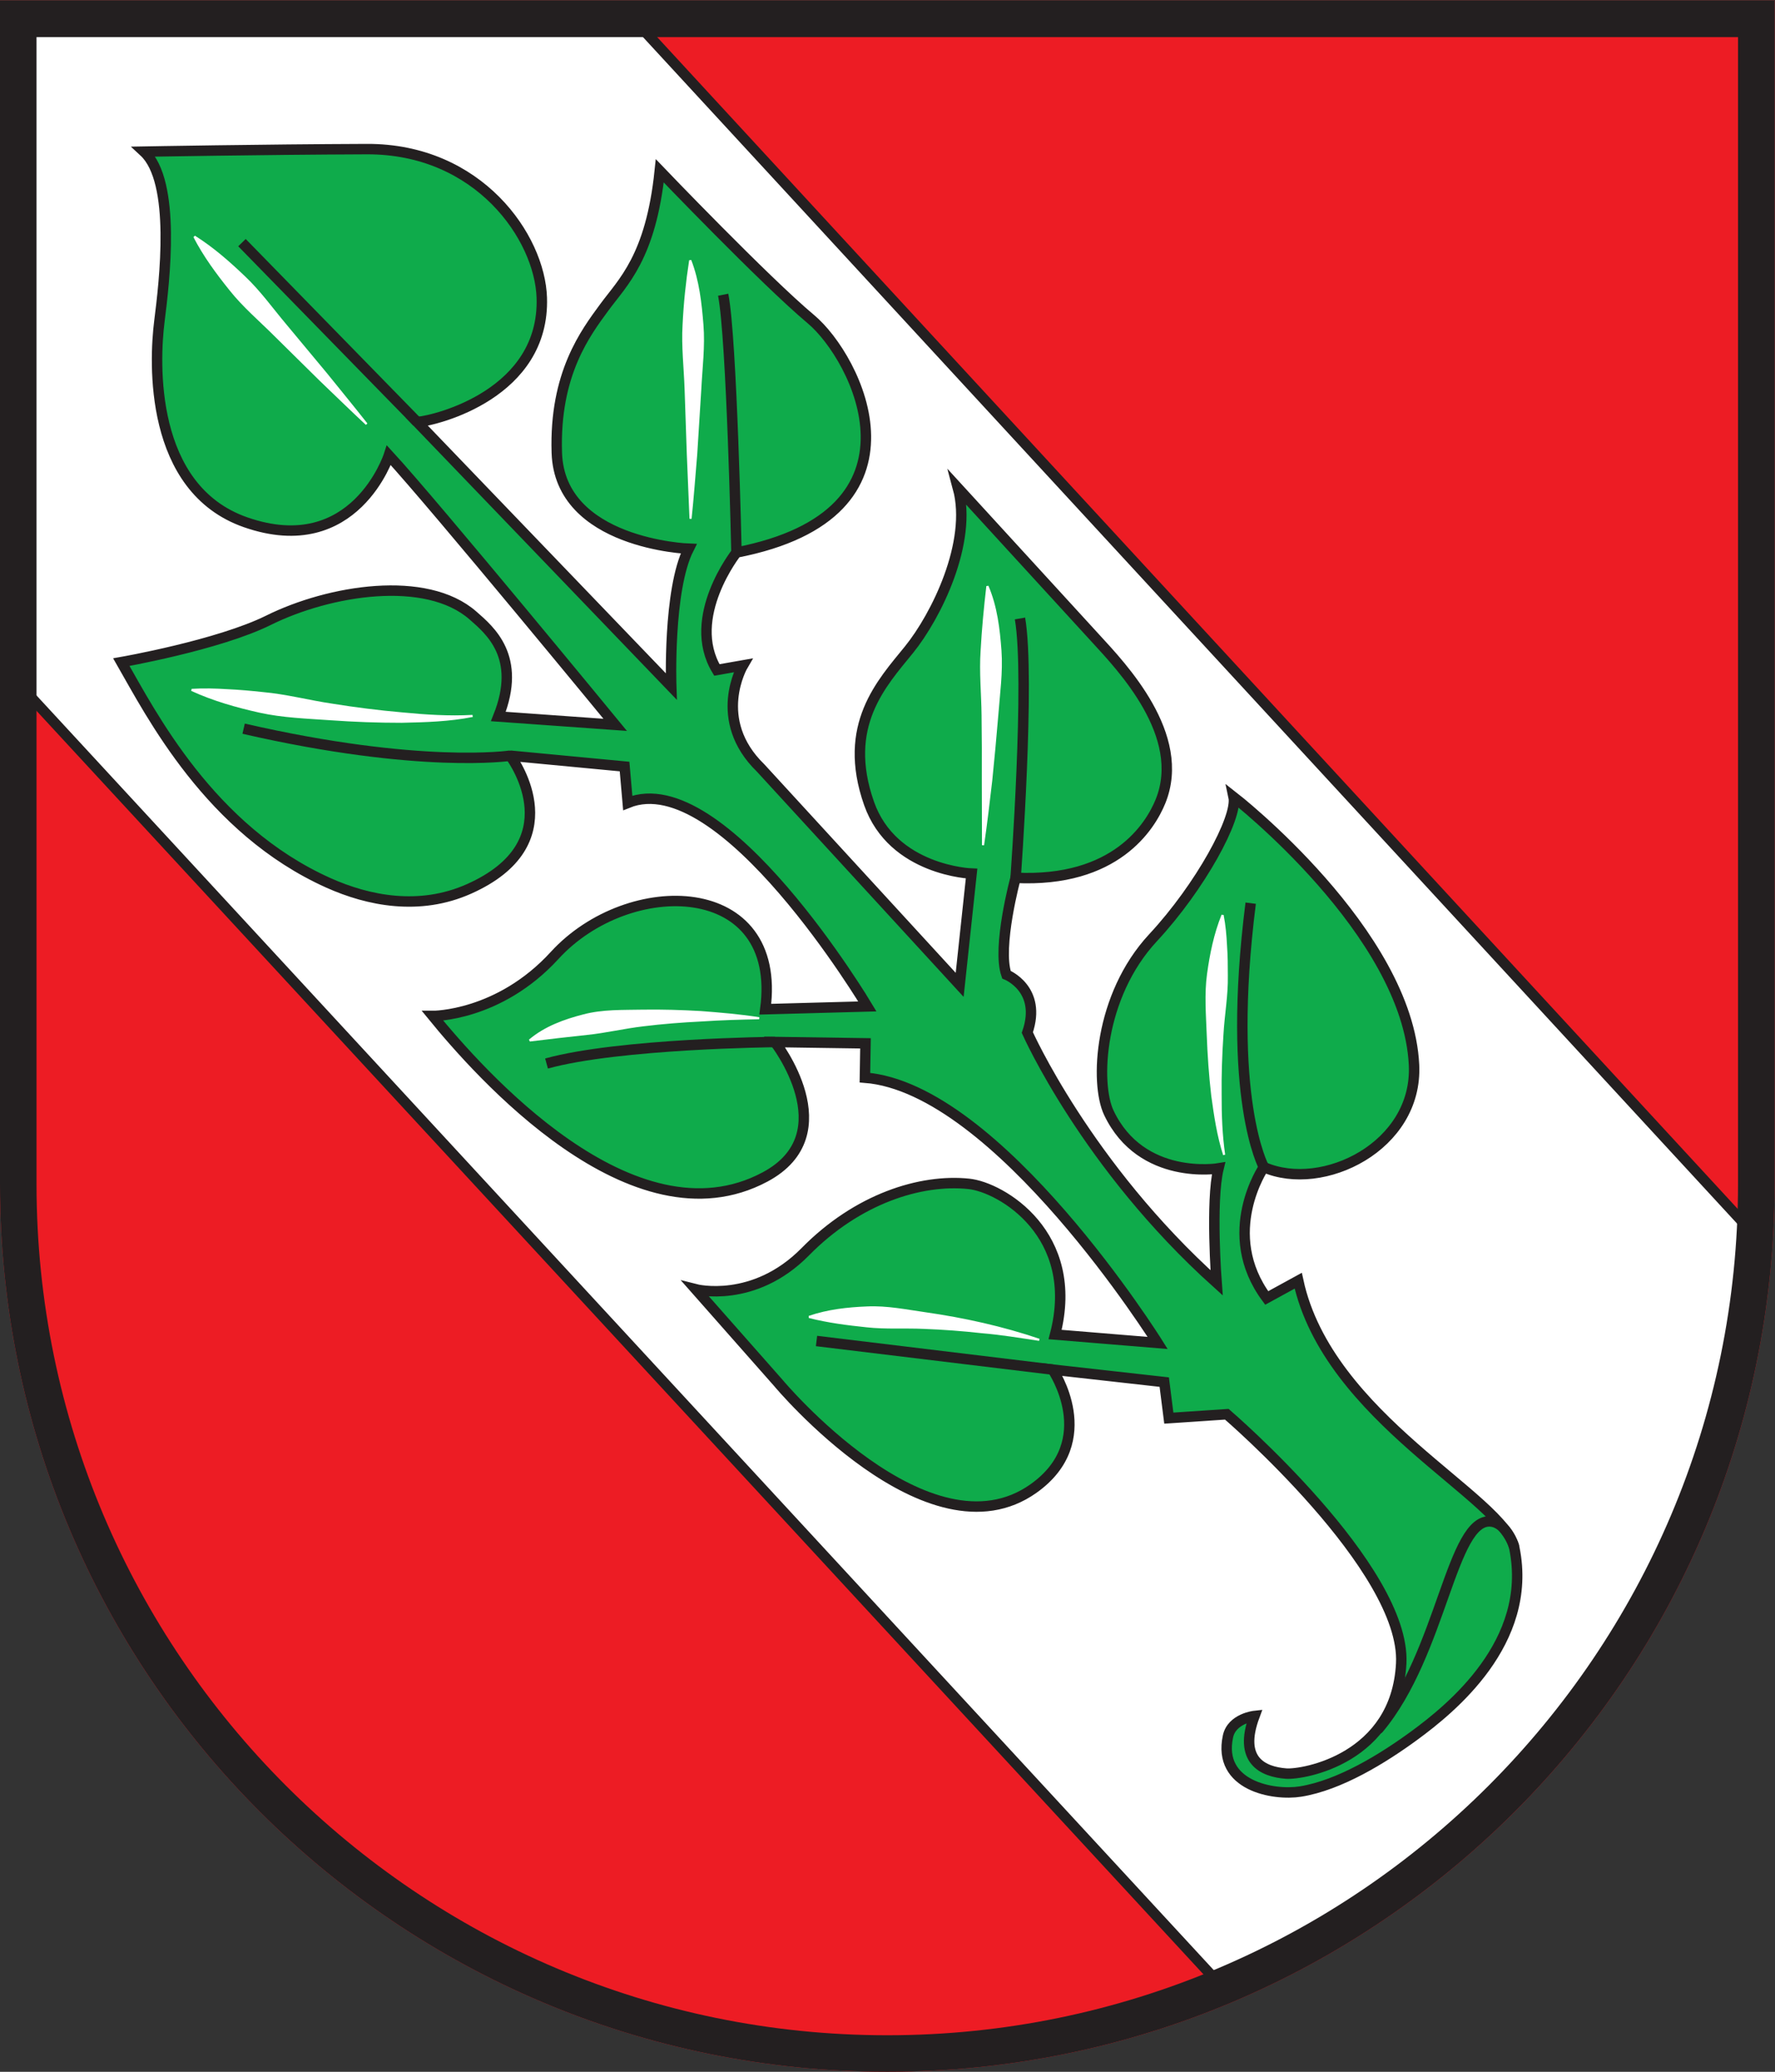 <?xml version="1.0" encoding="UTF-8" standalone="no"?>
<svg
   xmlns:dc="http://purl.org/dc/elements/1.1/"
   xmlns:cc="http://creativecommons.org/ns#"
   xmlns:rdf="http://www.w3.org/1999/02/22-rdf-syntax-ns#"
   xmlns:svg="http://www.w3.org/2000/svg"
   xmlns="http://www.w3.org/2000/svg"
   viewBox="0 0 226.773 264.573"
   height="264.573"
   width="226.773"
   xml:space="preserve"
   id="svg2"
   version="1.1"><rect x="0" y="0" width="226.773" height="264.573" fill="#333333" stroke="none"/><defs
     id="defs6" /><g
     transform="matrix(1.333,0,0,-1.333,0,264.573)"
     id="g10"><g
       transform="scale(0.1)"
       id="g12"><path
         id="path14"
         style="fill:#ed1c24;fill-opacity:1;fill-rule:evenodd;stroke:none"
         d="M 0,1984.25 V 850.391 C 0,380.73 380.734,0 850.391,0 1320.06,0 1700.79,380.73 1700.79,850.391 V 1984.25 H 0" /><path
         id="path16"
         style="fill:#ffffff;fill-opacity:1;fill-rule:nonzero;stroke:none"
         d="M 9.062,1339.25 1174.31,78.141 c 0,0 202.51,82.398 349.23,269.257 146.72,186.864 169.83,441.672 169.83,441.672 L 600.043,1974.19 10.352,1972.9 9.062,1339.25" /><path
         id="path18"
         style="fill:none;stroke:#231f20;stroke-width:10;stroke-linecap:butt;stroke-linejoin:miter;stroke-miterlimit:10;stroke-dasharray:none;stroke-opacity:1"
         d="M 9.062,1339.25 1174.31,78.141 c 0,0 202.51,82.398 349.23,269.257 146.72,186.864 169.83,441.672 169.83,441.672 L 600.043,1974.19 10.352,1972.9 Z" /><path
         id="path20"
         style="fill:#0fab4b;fill-opacity:1;fill-rule:nonzero;stroke:none"
         d="m 1175.83,629.93 c 0,0 171.82,-147.532 167.14,-238.731 -4.69,-91.199 -93.97,-106.777 -110.4,-105.5 -21.94,1.699 -46.17,12.391 -30.22,55.199 0,0 -21.71,-2.339 -25.42,-19.609 -10.18,-47.34 43.51,-56.949 69.46,-52.801 37.61,6.012 79.38,31.793 109.48,53.883 34.37,25.231 113.7,89 95.62,179 -9.87,49.117 -178.65,124.328 -207.22,256.488 l -30.21,-16.531 c -46.03,62.063 -2.73,125.332 -2.73,125.332 56.32,-24.629 147.61,20.051 143.92,97.871 -6.03,127.029 -172.94,256.839 -172.94,256.839 4.27,-19.73 -31.88,-86.2 -77.22,-134.96 -51.88,-55.81 -55.77,-139.422 -42.33,-167.691 31.19,-65.61 105.11,-53.25 105.11,-53.25 -7.79,-31.86 -1.85,-109.617 -1.85,-109.617 -124.84,112.238 -181.383,239.746 -181.383,239.746 14.433,41.792 -20.039,55.452 -20.039,55.452 -9.211,26.54 8.797,92.77 8.797,92.77 95.725,-4.59 129.015,49.1 138.835,73.2 25.82,63.36 -37.43,129.21 -61.86,155.88 l -132.237,144.39 c 14.121,-52.22 -20.996,-122.9 -46.887,-154.86 -25.887,-31.97 -64.617,-72.47 -38.324,-147.29 22.715,-64.62 98.277,-67.25 98.277,-67.25 L 919.773,1041.3 728.941,1249.14 c -47.5,46.18 -16.921,98.2 -16.921,98.2 l -24.95,-4.38 c -30.535,50.29 18.797,112.52 18.797,112.52 191.688,37.15 115.317,186.75 71.352,223.53 -43.969,36.77 -144.864,142.13 -144.864,142.13 -8.636,-83.02 -35.539,-106.71 -53.199,-130.82 -17.66,-24.11 -47.91,-63.48 -45.488,-139.26 2.801,-87.47 126.391,-91.97 126.391,-91.97 -19.981,-39.5 -16.707,-131.94 -16.707,-131.94 l -243.528,253.33 c 19.094,1.58 122.36,27.55 119.453,119.05 -1.836,57.87 -60.347,142.82 -167.691,142.42 -100.402,-0.37 -213.625,-2.42 -213.625,-2.42 31.137,-28.79 19.633,-124.32 14.781,-162.76 -4.851,-38.44 -10.137,-160.02 82.735,-192.35 104.609,-36.41 137.226,64.18 137.226,64.18 44.031,-47.83 216.922,-258.22 216.922,-258.22 l -111.98,7.99 c 22.839,57.26 -8.274,82.66 -24.34,96.76 -44.867,39.35 -137.571,24.39 -195.992,-4.57 -48.223,-23.89 -141.024,-40.09 -141.024,-40.09 28.293,-49.25 84.645,-160.39 198.348,-211.42 38.426,-17.24 87.316,-27 134.746,-5.91 98.242,43.66 44.113,121.45 39.828,127.34 -0.109,0.15 0.043,0.33 0.234,0.31 l 109.164,-10.35 3.039,-34.83 c 91.141,36.98 229.668,-194.99 229.668,-194.99 l -97.812,-2.67 C 750.5,1144.36 602.695,1147.19 531.551,1069.45 478.066,1011 414.703,1011.5 414.703,1011.5 458.465,957.91 606.344,789.531 733.211,857.23 c 77.902,41.579 9.418,129.309 9.418,129.309 l 86.879,-1.273 -0.551,-32.887 C 956.734,942.48 1109.56,698.23 1109.56,698.23 l -98.3,8.079 c 24.9,95.863 -51.518,141.082 -82.651,144.339 C 882.301,855.5 821.773,836.371 771.855,785.66 722.395,735.398 666.816,749.621 666.816,749.621 l 79.137,-89.633 c 0,0 144.004,-172.539 244.543,-101.25 64.704,45.891 18.344,113.981 18.344,113.981 l 107.02,-11.989 4.37,-34.5 55.6,3.7" /><path
         id="path22"
         style="fill:none;stroke:#231f20;stroke-width:10;stroke-linecap:butt;stroke-linejoin:miter;stroke-miterlimit:10;stroke-dasharray:none;stroke-opacity:1"
         d="m 1175.83,629.93 c 0,0 171.82,-147.532 167.14,-238.731 -4.69,-91.199 -93.97,-106.777 -110.4,-105.5 -21.94,1.699 -46.17,12.391 -30.22,55.199 0,0 -21.71,-2.339 -25.42,-19.609 -10.18,-47.34 43.51,-56.949 69.46,-52.801 37.61,6.012 79.38,31.793 109.48,53.883 34.37,25.231 113.7,89 95.62,179 -9.87,49.117 -178.65,124.328 -207.22,256.488 l -30.21,-16.531 c -46.03,62.063 -2.73,125.332 -2.73,125.332 56.32,-24.629 147.61,20.051 143.92,97.871 -6.03,127.029 -172.94,256.839 -172.94,256.839 4.27,-19.73 -31.88,-86.2 -77.22,-134.96 -51.88,-55.81 -55.77,-139.422 -42.33,-167.691 31.19,-65.61 105.11,-53.25 105.11,-53.25 -7.79,-31.86 -1.85,-109.617 -1.85,-109.617 -124.84,112.238 -181.383,239.746 -181.383,239.746 14.433,41.792 -20.039,55.452 -20.039,55.452 -9.211,26.54 8.797,92.77 8.797,92.77 95.725,-4.59 129.015,49.1 138.835,73.2 25.82,63.36 -37.43,129.21 -61.86,155.88 l -132.237,144.39 c 14.121,-52.22 -20.996,-122.9 -46.887,-154.86 -25.887,-31.97 -64.617,-72.47 -38.324,-147.29 22.715,-64.62 98.277,-67.25 98.277,-67.25 L 919.773,1041.3 728.941,1249.14 c -47.5,46.18 -16.921,98.2 -16.921,98.2 l -24.95,-4.38 c -30.535,50.29 18.797,112.52 18.797,112.52 191.688,37.15 115.317,186.75 71.352,223.53 -43.969,36.77 -144.864,142.13 -144.864,142.13 -8.636,-83.02 -35.539,-106.71 -53.199,-130.82 -17.66,-24.11 -47.91,-63.48 -45.488,-139.26 2.801,-87.47 126.391,-91.97 126.391,-91.97 -19.981,-39.5 -16.707,-131.94 -16.707,-131.94 l -243.528,253.33 c 19.094,1.58 122.36,27.55 119.453,119.05 -1.836,57.87 -60.347,142.82 -167.691,142.42 -100.402,-0.37 -213.625,-2.42 -213.625,-2.42 31.137,-28.79 19.633,-124.32 14.781,-162.76 -4.851,-38.44 -10.137,-160.02 82.735,-192.35 104.609,-36.41 137.226,64.18 137.226,64.18 44.031,-47.83 216.922,-258.22 216.922,-258.22 l -111.98,7.99 c 22.839,57.26 -8.274,82.66 -24.34,96.76 -44.867,39.35 -137.571,24.39 -195.992,-4.57 -48.223,-23.89 -141.024,-40.09 -141.024,-40.09 28.293,-49.25 84.645,-160.39 198.348,-211.42 38.426,-17.24 87.316,-27 134.746,-5.91 98.242,43.66 44.113,121.45 39.828,127.34 -0.109,0.15 0.043,0.33 0.234,0.31 l 109.164,-10.35 3.039,-34.83 c 91.141,36.98 229.668,-194.99 229.668,-194.99 l -97.812,-2.67 C 750.5,1144.36 602.695,1147.19 531.551,1069.45 478.066,1011 414.703,1011.5 414.703,1011.5 458.465,957.91 606.344,789.531 733.211,857.23 c 77.902,41.579 9.418,129.309 9.418,129.309 l 86.879,-1.273 -0.551,-32.887 C 956.734,942.48 1109.56,698.23 1109.56,698.23 l -98.3,8.079 c 24.9,95.863 -51.518,141.082 -82.651,144.339 C 882.301,855.5 821.773,836.371 771.855,785.66 722.395,735.398 666.816,749.621 666.816,749.621 l 79.137,-89.633 c 0,0 144.004,-172.539 244.543,-101.25 64.704,45.891 18.344,113.981 18.344,113.981 l 107.02,-11.989 4.37,-34.5 z" /><path
         id="path24"
         style="fill:none;stroke:#231f20;stroke-width:10;stroke-linecap:butt;stroke-linejoin:miter;stroke-miterlimit:10;stroke-dasharray:none;stroke-opacity:1"
         d="M 399.824,1580.48 231.906,1752.35" /><path
         id="path26"
         style="fill:none;stroke:#231f20;stroke-width:10;stroke-linecap:butt;stroke-linejoin:miter;stroke-miterlimit:10;stroke-dasharray:none;stroke-opacity:1"
         d="m 488.945,1260.84 c 0,0 -85.945,-13.03 -255.441,25.87" /><path
         id="path28"
         style="fill:none;stroke:#231f20;stroke-width:10;stroke-linecap:butt;stroke-linejoin:miter;stroke-miterlimit:10;stroke-dasharray:none;stroke-opacity:1"
         d="m 742.629,986.539 c 0,0 -149.203,-1.375 -218.813,-20.598" /><path
         id="path30"
         style="fill:none;stroke:#231f20;stroke-width:10;stroke-linecap:butt;stroke-linejoin:miter;stroke-miterlimit:10;stroke-dasharray:none;stroke-opacity:1"
         d="m 705.867,1455.48 c 0,0 -4.461,205.12 -12.746,246.97" /><path
         id="path32"
         style="fill:none;stroke:#231f20;stroke-width:10;stroke-linecap:butt;stroke-linejoin:miter;stroke-miterlimit:10;stroke-dasharray:none;stroke-opacity:1"
         d="m 1008.84,672.719 -226.262,27.39" /><path
         id="path34"
         style="fill:none;stroke:#231f20;stroke-width:10;stroke-linecap:butt;stroke-linejoin:miter;stroke-miterlimit:10;stroke-dasharray:none;stroke-opacity:1"
         d="m 973.395,1143.82 c 0,0 14.093,191.53 4.191,248.48" /><path
         id="path36"
         style="fill:none;stroke:#231f20;stroke-width:10;stroke-linecap:butt;stroke-linejoin:miter;stroke-miterlimit:10;stroke-dasharray:none;stroke-opacity:1"
         d="m 1211.33,866.66 c 0,0 -36.29,65.969 -12.63,252.89" /><path
         id="path38"
         style="fill:none;stroke:#231f20;stroke-width:10;stroke-linecap:round;stroke-linejoin:miter;stroke-miterlimit:10;stroke-dasharray:none;stroke-opacity:1"
         d="m 1321.35,328.75 c 60.78,72.371 69.73,202.77 107.85,198.422 15.04,-1.703 21.71,-23.242 21.71,-23.242" /><path
         id="path40"
         style="fill:#ffffff;fill-opacity:1;fill-rule:nonzero;stroke:none"
         d="m 350.66,1577.76 c -14.949,13.91 -29.5,28.19 -44.265,42.26 l -43.528,42.94 c -14.414,14.4 -30.097,27.64 -42.793,43.63 -12.777,15.89 -24.98,32.33 -34.687,51.05 l 1.468,1.36 c 17.84,-11.26 33.188,-24.8 47.954,-38.89 14.847,-14 26.707,-30.74 39.839,-46.32 l 39.11,-47 c 12.781,-15.9 25.773,-31.61 38.375,-47.68 l -1.473,-1.35" /><path
         id="path42"
         style="fill:#ffffff;fill-opacity:1;fill-rule:nonzero;stroke:none"
         d="m 453.172,1297.95 c -22.516,-4.48 -45.371,-5.11 -68.168,-5.61 -22.801,-0.02 -45.609,0.83 -68.344,2.45 -22.726,1.59 -45.664,2.33 -67.953,7.25 -22.25,4.99 -44.273,11.16 -65.437,20.87 l 0.382,1.96 c 11.672,0.72 23.086,0.38 34.414,-0.33 11.36,-0.5 22.602,-1.54 33.801,-2.75 22.442,-1.98 44.297,-7.81 66.571,-11.1 22.222,-3.58 44.562,-6.39 66.98,-8.36 22.379,-2.18 44.984,-3.65 67.406,-2.41 l 0.348,-1.97" /><path
         id="path44"
         style="fill:#ffffff;fill-opacity:1;fill-rule:nonzero;stroke:none"
         d="m 727.625,1008.32 c -18.602,-0.32 -37.168,-0.88 -55.664,-2.13 -18.488,-0.92 -36.93,-2.35 -55.188,-4.6 -18.296,-2.11 -36.16,-6.445 -54.128,-8.27 -18.082,-1.98 -35.793,-3.914 -54.836,-6.304 l -0.829,1.82 c 15.012,12.714 33.739,19.454 52.153,24.174 18.601,4.91 37.82,4.15 56.597,4.54 18.833,0.29 37.586,-0.28 56.27,-1.36 18.676,-1.44 37.289,-3.01 55.781,-5.88 l -0.156,-1.99" /><path
         id="path46"
         style="fill:#ffffff;fill-opacity:1;fill-rule:nonzero;stroke:none"
         d="m 660.836,1487.78 -2.582,62.04 -2.109,61.97 c -0.707,20.64 -3.184,41.26 -1.95,61.82 1,20.62 3.09,40.99 6.321,61.86 l 1.976,0.29 c 7.809,-20.22 10.016,-41.27 11.703,-61.95 1.7,-20.77 -1.023,-41.48 -2.054,-62.17 l -3.887,-62 c -1.734,-20.66 -3.258,-41.29 -5.414,-61.91 l -2.004,0.05" /><path
         id="path48"
         style="fill:#ffffff;fill-opacity:1;fill-rule:nonzero;stroke:none"
         d="m 941.16,1175.09 -0.148,62.27 c 0.109,20.74 0.031,41.46 -0.242,62.15 -0.207,20.7 -2.364,41.35 -0.918,61.89 1.132,20.62 3.046,40.86 5.496,61.92 l 1.972,0.34 c 8.567,-20 10.989,-41.38 12.532,-62.19 1.484,-20.93 -1.555,-41.75 -3.098,-62.5 -1.727,-20.75 -3.652,-41.46 -5.762,-62.14 -2.449,-20.66 -4.773,-41.31 -7.84,-61.89 l -1.992,0.15" /><path
         id="path50"
         style="fill:#ffffff;fill-opacity:1;fill-rule:nonzero;stroke:none"
         d="m 1172.32,878.121 c -5.99,18.609 -8.8,37.867 -11.44,57.117 -2.24,19.293 -3.58,38.684 -4.3,58.09 -0.72,19.392 -2.34,38.922 0.26,58.212 2.64,19.25 6.5,38.38 13.95,56.95 l 1.98,-0.21 c 1.93,-9.87 2.77,-19.58 3.24,-29.23 0.72,-9.66 0.79,-19.24 0.79,-28.8 0.36,-19.12 -3.21,-38.03 -4.23,-57.113 -1.27,-19.059 -1.94,-38.168 -1.71,-57.266 -0.07,-19.101 0.62,-38.32 3.38,-57.211 l -1.92,-0.539" /><path
         id="path52"
         style="fill:#ffffff;fill-opacity:1;fill-rule:nonzero;stroke:none"
         d="m 775.086,724.148 c 18.418,6.301 37.277,8.332 56.059,9.071 18.832,0.89 37.457,-2.957 56,-5.59 37.121,-5.309 73.867,-13.457 109.218,-25.449 l -0.488,-1.93 c -18.406,2.789 -36.641,5.828 -55.086,7.34 -18.351,2.039 -36.75,3.43 -55.156,4.121 -18.418,0.867 -36.863,-0.512 -55.137,1.527 -18.324,1.922 -36.621,4.172 -55.305,8.922 l -0.105,1.988" /><path
         id="path54"
         style="fill:#231f20;fill-opacity:1;fill-rule:nonzero;stroke:none"
         d="M 1700.79,1984.25 H 0 V 850.391 C 0,380.73 380.734,0 850.391,0 1320.06,0 1700.79,380.73 1700.79,850.391 V 1984.25 Z m -35,-35 V 850.391 C 1665.79,400.781 1300.01,35 850.391,35 400.781,35 35,400.781 35,850.391 V 1949.25 h 1630.79" /></g></g></svg>